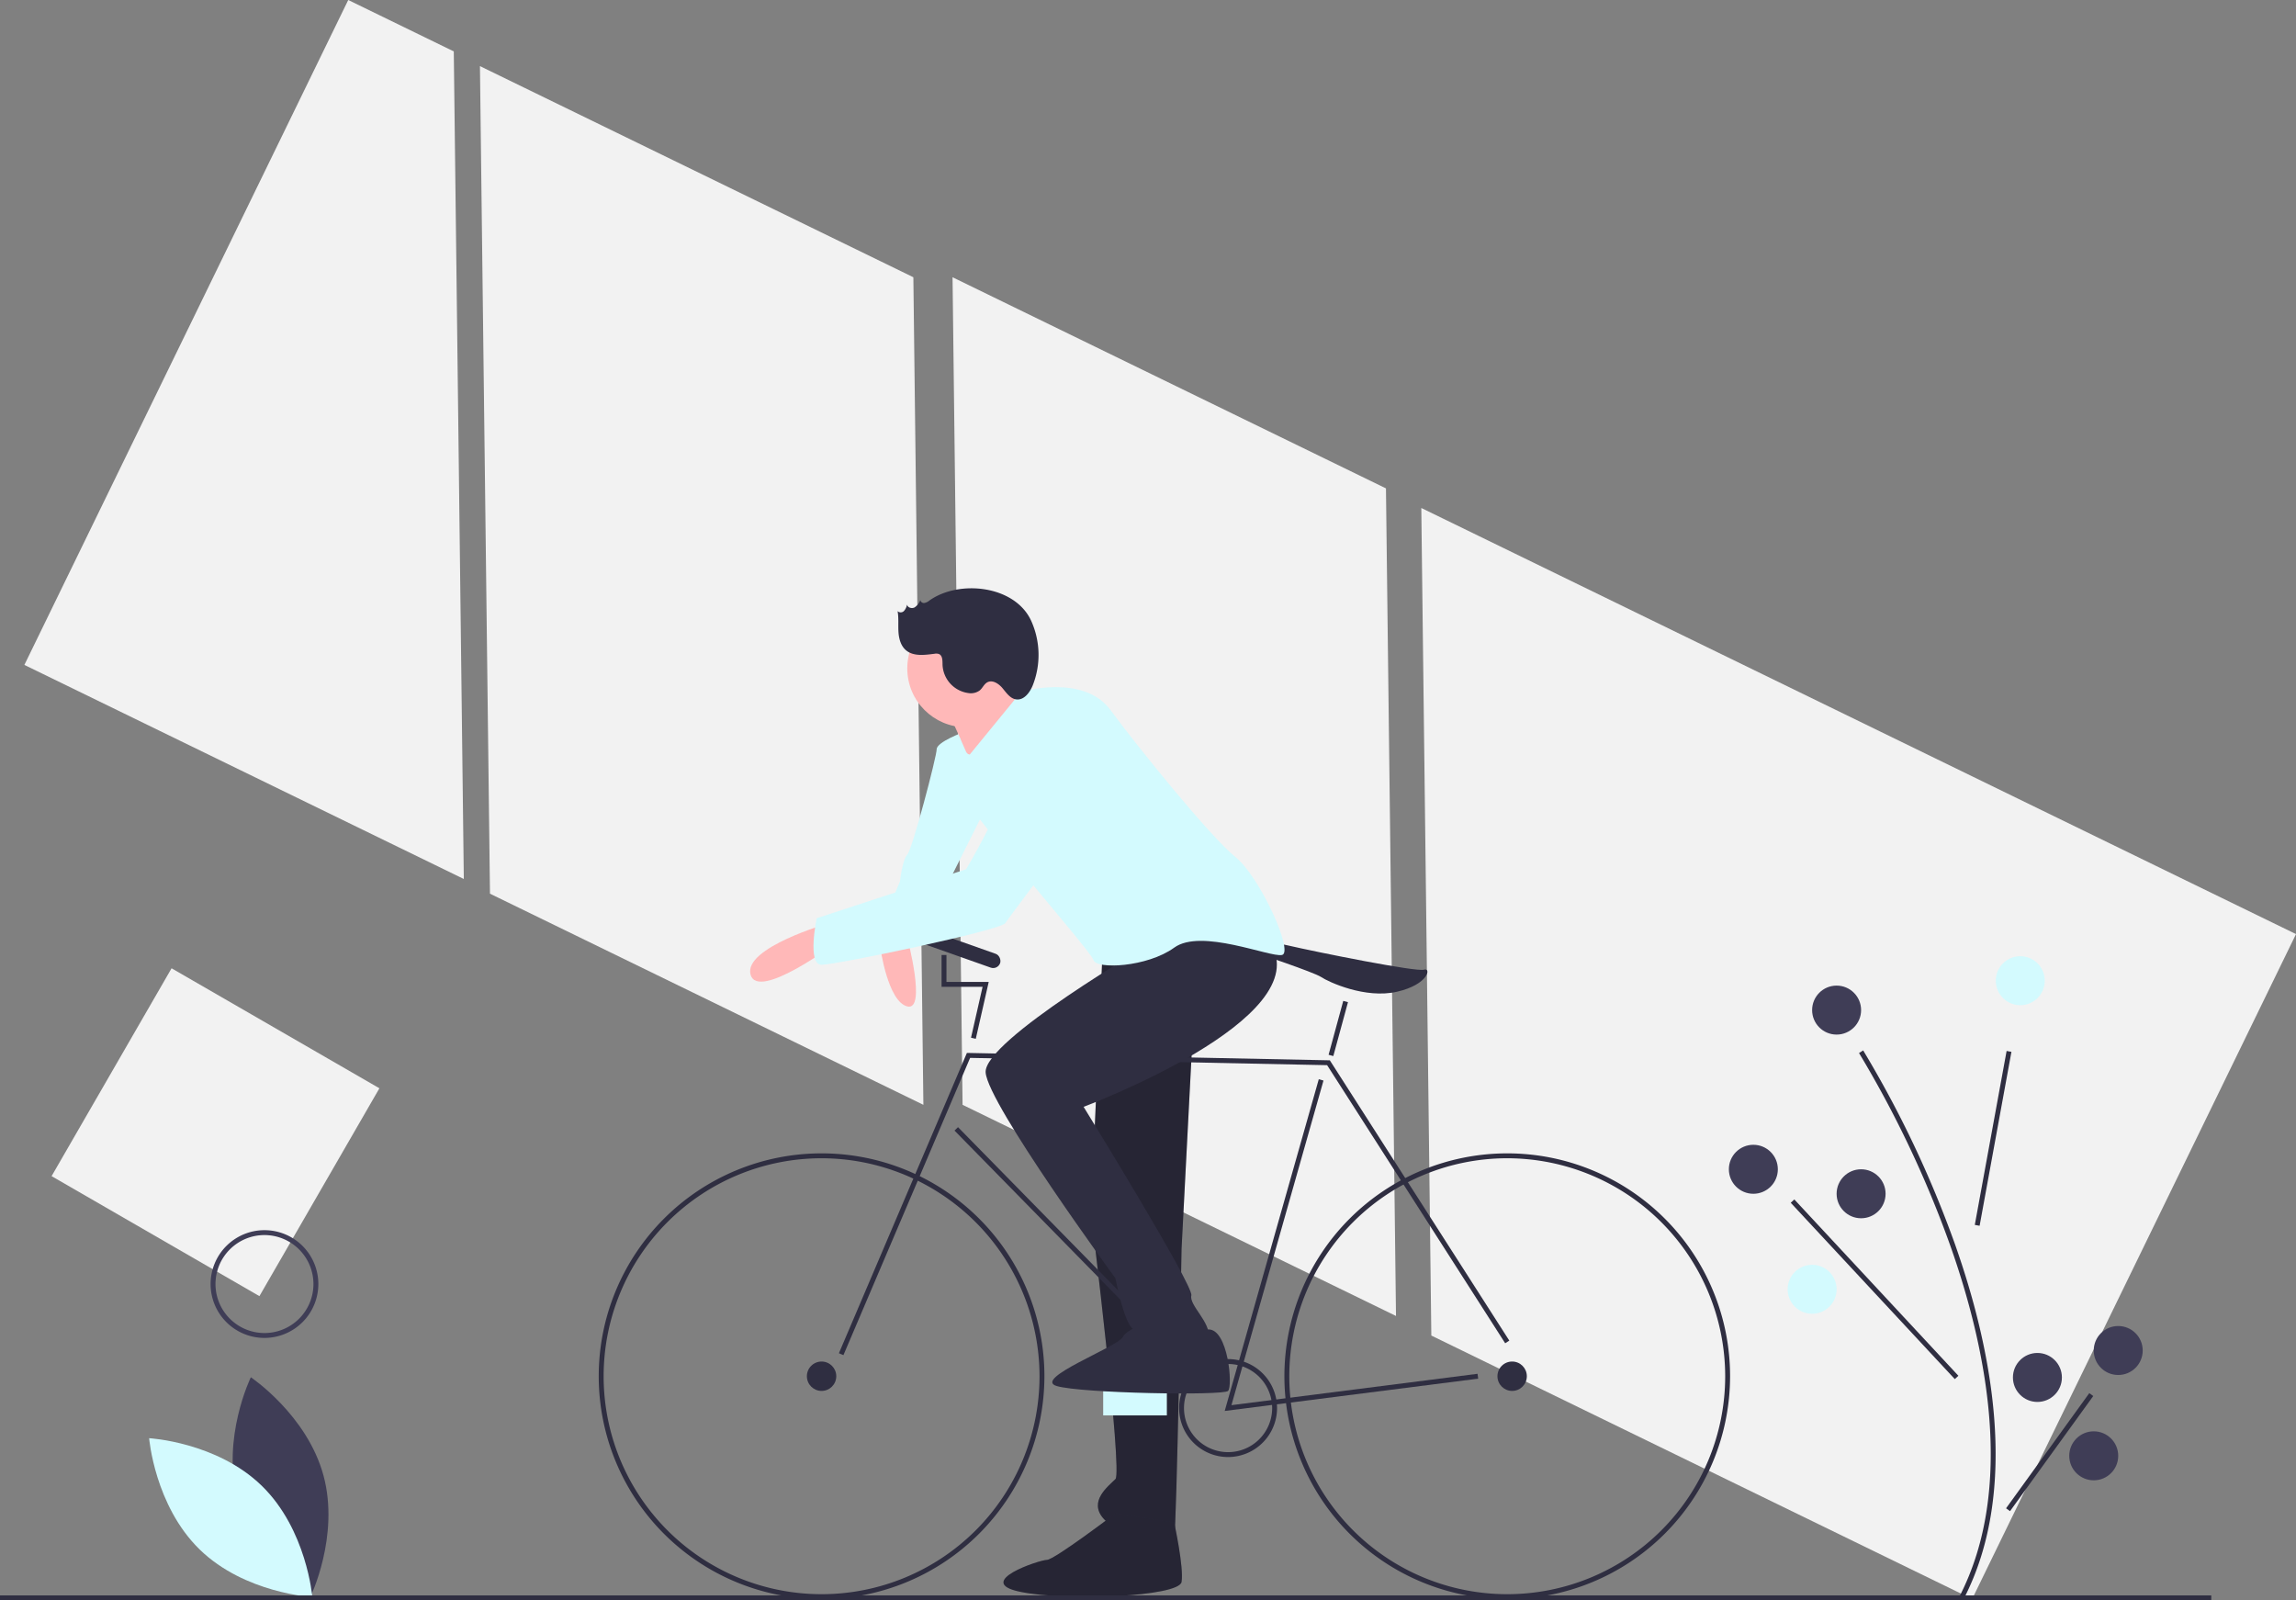 <svg xmlns="http://www.w3.org/2000/svg" data-name="Layer 1" width="937.597" height="653.445"
    viewBox="0 0 937.597 653.445" xmlns:xlink="http://www.w3.org/1999/xlink">
    <rect x="0" y="0" width="937.597" height="653.445" fill="#808080" stroke="none"/>
    <title>biking</title>
    <polygon points="195.992 26.994 200.088 364.913 377.078 451.126 372.982 113.208 195.992 26.994"
        fill="#f2f2f2" />
    <polygon points="142.208 0 9.957 271.502 189.403 358.913 185.307 20.994 142.208 0"
        fill="#f2f2f2" />
    <polygon points="937.597 381.414 580.403 207.422 584.499 545.34 805.345 652.916 937.597 381.414"
        fill="#f2f2f2" />
    <polygon points="388.982 113.208 393.078 451.126 570.069 537.34 565.973 199.422 388.982 113.208"
        fill="#f2f2f2" />
    <path d="M581.702,506.222l-5,112s13,106,10,109-11,9-5,16,28,12,29,8,3-118,3-118l7-135Z"
        transform="translate(-131.202 -123.278)" fill="#2f2e41" />
    <path d="M581.702,506.222l-5,112s13,106,10,109-11,9-5,16,28,12,29,8,3-118,3-118l7-135Z"
        transform="translate(-131.202 -123.278)" opacity="0.2" />
    <path d="M586.702,741.222s-25,19-28,19-30,9-11,13,65,2,66-4-3-24.209-3-24.209Z"
        transform="translate(-131.202 -123.278)" fill="#2f2e41" />
    <path d="M586.702,741.222s-25,19-28,19-30,9-11,13,65,2,66-4-3-24.209-3-24.209Z"
        transform="translate(-131.202 -123.278)" opacity="0.2" />
    <path
        d="M524.702,422.222s-11,4-11,7-10,41-12,43-3,11-3,11-10,23-8,23,19-4,20,0,9-25,9-25l17-34Z"
        transform="translate(-131.202 -123.278)" fill="#d3fafe" />
    <path d="M490.702,510.222s3,22,11,24,0-28,0-28Z"
        transform="translate(-131.202 -123.278)" fill="#ffb8b8" />
    <path
        d="M516.702,410.222s6,13,9,20,31-18,31-18-15-11-15-16S516.702,410.222,516.702,410.222Z"
        transform="translate(-131.202 -123.278)" fill="#ffb8b8" />
    <path
        d="M228.241,735.278c6.706,24.791,29.677,40.144,29.677,40.144s12.098-24.84,5.391-49.631-29.677-40.144-29.677-40.144S221.535,710.487,228.241,735.278Z"
        transform="translate(-131.202 -123.278)" fill="#3f3d56" />
    <path
        d="M238.095,729.95c18.402,17.914,20.65,45.452,20.65,45.452s-27.588-1.506-45.991-19.42-20.65-45.452-20.65-45.452S219.693,712.036,238.095,729.95Z"
        transform="translate(-131.202 -123.278)" fill="#d3fafe" />
    <path
        d="M466.702,776.222a91,91,0,1,1,91-91A91.103,91.103,0,0,1,466.702,776.222Zm0-180a89,89,0,1,0,89,89A89.101,89.101,0,0,0,466.702,596.222Z"
        transform="translate(-131.202 -123.278)" fill="#2f2e41" />
    <path
        d="M746.702,776.222a91,91,0,1,1,91-91A91.103,91.103,0,0,1,746.702,776.222Zm0-180a89,89,0,1,0,89,89A89.1,89.1,0,0,0,746.702,596.222Z"
        transform="translate(-131.202 -123.278)" fill="#2f2e41" />
    <circle cx="335.5" cy="561.945" r="6" fill="#2f2e41" />
    <circle cx="617.5" cy="561.945" r="6" fill="#2f2e41" />
    <polygon
        points="344.42 553.337 342.58 552.552 394.845 429.931 543.055 432.955 543.342 433.405 616.342 547.405 614.658 548.484 541.945 434.934 396.155 431.958 344.42 553.337"
        fill="#2f2e41" />
    <polygon
        points="500.125 576.128 538.538 440.672 540.462 441.217 502.875 573.761 603.374 560.952 603.626 562.937 500.125 576.128"
        fill="#2f2e41" />
    <rect x="572.202" y="563.18" width="2" height="147.085"
        transform="translate(-413.074 460.305) rotate(-44.449)" fill="#2f2e41" />
    <rect x="666.3" y="542.222" width="22.804" height="2"
        transform="translate(-155.677 931.136) rotate(-74.769)" fill="#2f2e41" />
    <polygon
        points="398.476 424.166 396.524 423.723 401.247 402.945 384.5 402.945 384.5 389.945 386.5 389.945 386.5 400.945 403.753 400.945 398.476 424.166"
        fill="#2f2e41" />
    <path
        d="M643.702,512.222s0-6,13-3,53,11,56,10,2,6-11,9-28-4-31-6S643.702,512.222,643.702,512.222Z"
        transform="translate(-131.202 -123.278)" fill="#2f2e41" />
    <rect x="450.5" y="567.945" width="26" height="10" fill="#d3fafe" />
    <path
        d="M632.702,718.222a20,20,0,1,1,20-20A20.022,20.022,0,0,1,632.702,718.222Zm0-38a18,18,0,1,0,18,18A18.021,18.021,0,0,0,632.702,680.222Z"
        transform="translate(-131.202 -123.278)" fill="#2f2e41" />
    <circle cx="394.5" cy="272.945" r="24" fill="#ffb8b8" />
    <path
        d="M601.702,508.222s-69,40-68,53,53,84,53,84,4,21,8,21,29,9,30,3-8-13-7-17-44-77-44-77,96.307-36,76.154-67S601.702,508.222,601.702,508.222Z"
        transform="translate(-131.202 -123.278)" fill="#2f2e41" />
    <path
        d="M603.702,662.222s-12,3-14,7-37,17-27,20,68,4,70,2,0-25.213-8-25.106S607.702,669.222,603.702,662.222Z"
        transform="translate(-131.202 -123.278)" fill="#2f2e41" />
    <path
        d="M525.702,433.222l22.5-27.5s25.5-7.5,36.5,7.5,41,52,51,60,24,39,19,40-33-11-44-3-32,9-33,5-61-71-61-80,6.394-10.931,6.394-10.931Z"
        transform="translate(-131.202 -123.278)" fill="#d3fafe" />
    <rect x="502.702" y="507.222" width="38" height="6" rx="3"
        transform="translate(68.703 -267.995) rotate(19.471)" fill="#2f2e41" />
    <path d="M469.702,500.222s-35,10-32,21,35-13,35-13Z"
        transform="translate(-131.202 -123.278)" fill="#ffb8b8" />
    <path
        d="M560.702,413.222s-14,12-17,26-18,39-18,39l-61,20s-4,19,2,19,73-14,75-17,45-60,45-60S590.702,409.222,560.702,413.222Z"
        transform="translate(-131.202 -123.278)" fill="#d3fafe" />
    <path
        d="M510.795,368.444a4.733,4.733,0,0,1-2.061,1.034,1.471,1.471,0,0,1-1.705-1.181,6.111,6.111,0,0,1-2.339,3c-1.145.597-2.916.096-3.081-1.184a5.405,5.405,0,0,1-1.244,2.626,1.863,1.863,0,0,1-2.619.088c.501,2.741.192,5.559.349,8.34s.899,5.73,3.001,7.56c3.065,2.668,7.674,2.009,11.705,1.504a3.553,3.553,0,0,1,1.834.1c1.51.643,1.441,2.744,1.461,4.385a12.185,12.185,0,0,0,10.669,11.571,6.108,6.108,0,0,0,4.54-1.108c1.145-.97,1.729-2.552,3.041-3.28,2.134-1.186,4.721.543,6.281,2.421s3.097,4.187,5.514,4.53c3.196.455,5.63-2.803,6.825-5.802a33.822,33.822,0,0,0-.672-26.28C545.622,362.22,522.825,359.92,510.795,368.444Z"
        transform="translate(-131.202 -123.278)" fill="#2f2e41" />
    <path
        d="M933.09,776.181l-1.777-.918c23.082-44.624,10.739-102.575-3.679-143.332a439.291,439.291,0,0,0-37.278-78.675l1.69-1.068a441.537,441.537,0,0,1,37.472,79.075C944.07,672.393,956.5,730.922,933.09,776.181Z"
        transform="translate(-131.202 -123.278)" fill="#2f2e41" />
    <rect x="908.612" y="587.223" width="72.18" height="1.999"
        transform="matrix(0.18, -0.984, 0.984, 0.18, 65.053, 1288.53)" fill="#2f2e41" />
    <rect x="895.701" y="600.547" width="2.001" height="98.351"
        transform="translate(-333.559 661.66) rotate(-42.94)" fill="#2f2e41" />
    <rect x="939.197" y="715.222" width="58.009" height="2"
        transform="translate(-310.66 958) rotate(-54.137)" fill="#2f2e41" />
    <circle cx="825" cy="400.445" r="10" fill="#d3fafe" />
    <circle cx="716" cy="477.445" r="10" fill="#3f3d56" />
    <circle cx="760" cy="487.445" r="10" fill="#3f3d56" />
    <circle cx="740" cy="526.445" r="10" fill="#d3fafe" />
    <circle cx="865" cy="551.445" r="10" fill="#3f3d56" />
    <circle cx="832" cy="562.445" r="10" fill="#3f3d56" />
    <circle cx="855" cy="594.445" r="10" fill="#3f3d56" />
    <circle cx="750" cy="412.445" r="10" fill="#3f3d56" />
    <rect y="651.445" width="903" height="2" fill="#2f2e41" />
    <rect x="170.202" y="536.585" width="98" height="98"
        transform="translate(190.958 -154.425) rotate(30)" fill="#f2f2f2" />
    <path
        d="M239.202,669.585a22,22,0,1,1,22-22A22.025,22.025,0,0,1,239.202,669.585Zm0-42a20,20,0,1,0,20,20A20.022,20.022,0,0,0,239.202,627.585Z"
        transform="translate(-131.202 -123.278)" fill="#3f3d56" />
</svg>